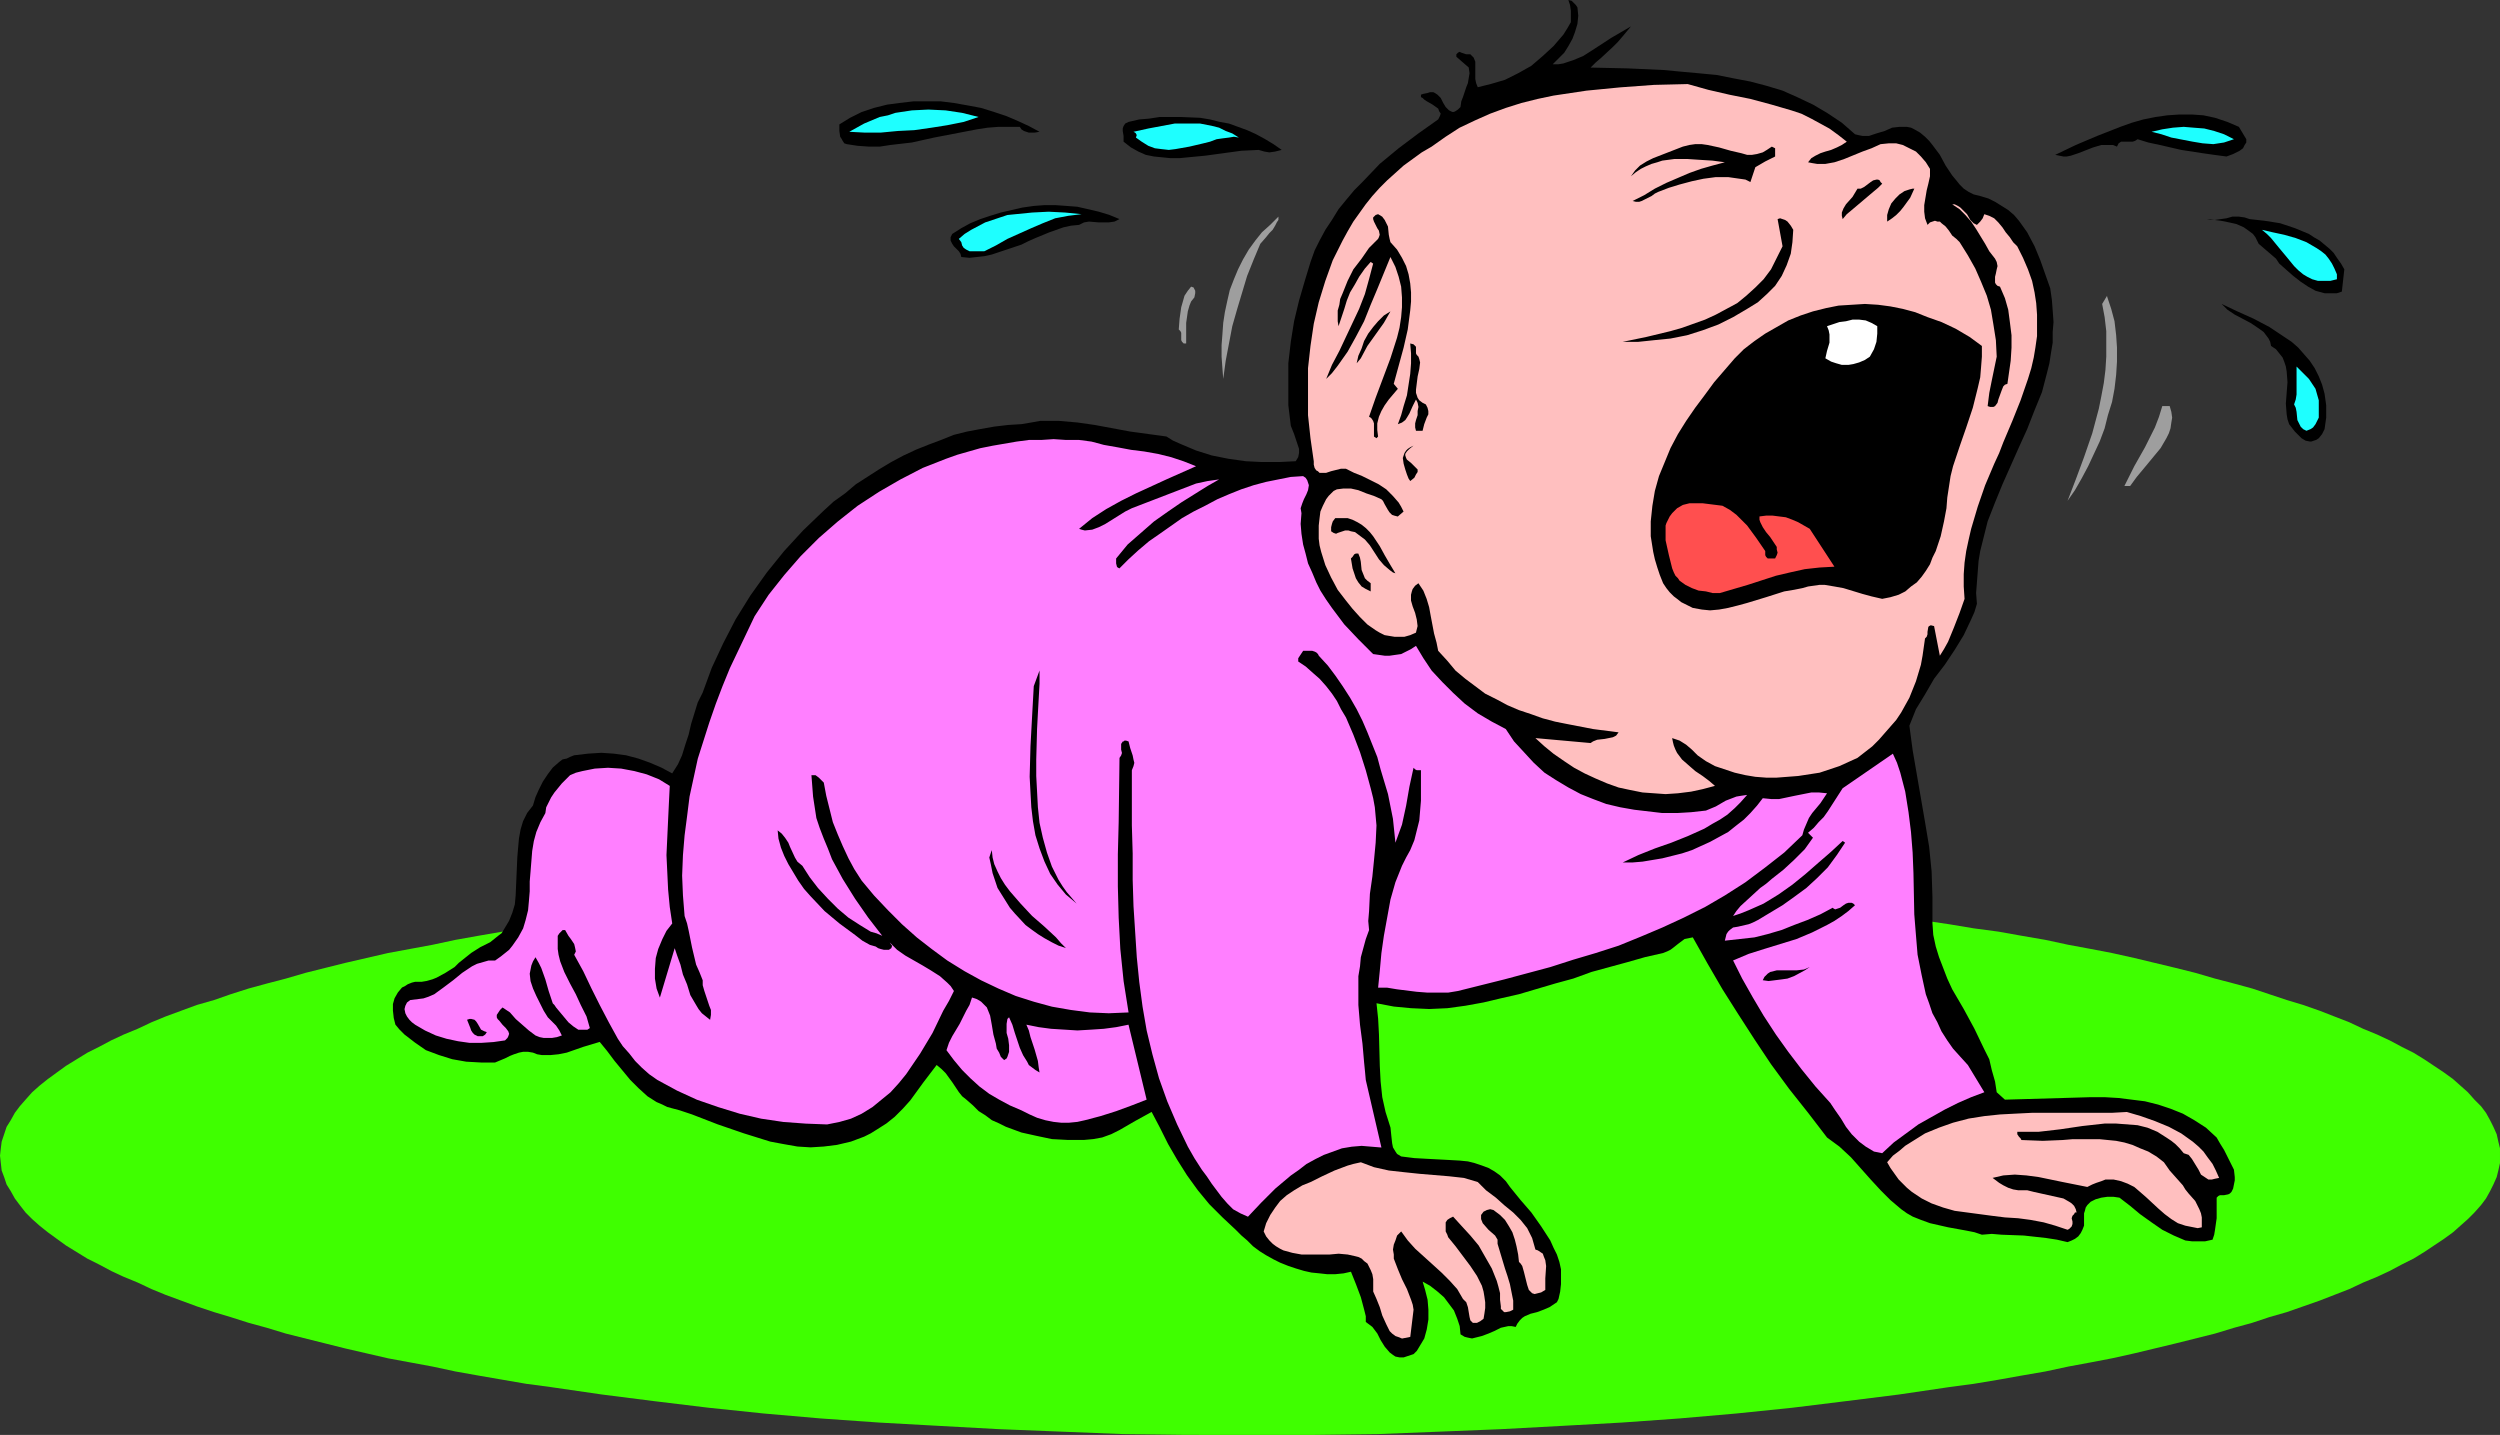 <?xml version="1.0" encoding="UTF-8" standalone="no"?>
<svg
   version="1.0"
   width="129.766mm"
   height="74.481mm"
   id="svg41"
   sodipodi:docname="Baby Crying 07.wmf"
   xmlns:inkscape="http://www.inkscape.org/namespaces/inkscape"
   xmlns:sodipodi="http://sodipodi.sourceforge.net/DTD/sodipodi-0.dtd"
   xmlns="http://www.w3.org/2000/svg"
   xmlns:svg="http://www.w3.org/2000/svg">
  <rect width="100%" height="100%" fill="#333333" stroke="none"/>
  <sodipodi:namedview
     id="namedview41"
     pagecolor="#ffffff"
     bordercolor="#000000"
     borderopacity="0.25"
     inkscape:showpageshadow="2"
     inkscape:pageopacity="0.0"
     inkscape:pagecheckerboard="0"
     inkscape:deskcolor="#d1d1d1"
     inkscape:document-units="mm" />
  <defs
     id="defs1">
    <pattern
       id="WMFhbasepattern"
       patternUnits="userSpaceOnUse"
       width="6"
       height="6"
       x="0"
       y="0" />
  </defs>
  <path
     style="fill:#3fff00;fill-opacity:1;fill-rule:evenodd;stroke:none"
     d="m 245.309,281.502 h 12.605 l 12.443,-0.162 12.282,-0.485 11.958,-0.485 11.958,-0.646 11.635,-0.646 11.312,-0.808 11.15,-0.97 10.989,-1.131 10.504,-1.293 10.342,-1.293 9.858,-1.454 4.848,-0.646 4.848,-0.808 4.525,-0.808 4.686,-0.808 4.525,-0.97 4.363,-0.808 4.202,-0.808 4.363,-0.97 4.04,-0.97 4.04,-0.97 3.878,-0.97 3.878,-0.97 3.717,-1.131 3.555,-0.97 3.394,-1.131 3.394,-0.97 3.232,-1.131 3.232,-1.131 2.909,-1.131 2.909,-1.131 2.747,-1.293 2.747,-1.131 2.424,-1.131 2.424,-1.293 2.262,-1.131 2.101,-1.293 1.939,-1.293 1.939,-1.293 1.778,-1.293 1.454,-1.293 1.454,-1.293 1.293,-1.293 1.293,-1.454 0.97,-1.293 0.808,-1.454 0.646,-1.293 0.646,-1.454 0.323,-1.293 0.323,-1.454 v -1.454 -1.454 l -0.323,-1.293 -0.323,-1.454 -0.646,-1.454 -0.646,-1.293 -0.808,-1.454 -0.97,-1.293 -1.293,-1.293 -1.293,-1.454 -1.454,-1.293 -1.454,-1.293 -1.778,-1.293 -1.939,-1.293 -1.939,-1.293 -2.101,-1.293 -2.262,-1.131 -2.424,-1.293 -2.424,-1.131 -2.747,-1.131 -2.747,-1.293 -2.909,-1.131 -2.909,-1.131 -3.232,-1.131 -3.232,-0.97 -3.394,-1.131 -3.394,-1.131 -3.555,-0.97 -3.717,-0.97 -3.878,-1.131 -3.878,-0.97 -4.04,-0.97 -4.04,-0.97 -4.363,-0.97 -4.202,-0.808 -4.363,-0.808 -4.525,-0.97 -4.686,-0.808 -4.525,-0.808 -4.848,-0.646 -4.848,-0.808 -9.858,-1.454 -10.342,-1.293 -10.504,-1.293 -10.989,-0.97 -11.15,-0.97 -11.312,-0.97 -11.635,-0.646 -11.958,-0.646 -11.958,-0.485 -12.282,-0.323 -12.443,-0.323 h -12.605 -12.605 l -12.443,0.323 -12.282,0.323 -12.12,0.485 -11.797,0.646 -11.635,0.646 -11.474,0.97 -11.15,0.97 -10.827,0.97 -10.666,1.293 -10.181,1.293 -10.019,1.454 -4.848,0.808 -4.686,0.646 -4.686,0.808 -4.525,0.808 -4.525,0.97 -4.363,0.808 -4.363,0.808 -4.202,0.97 -4.202,0.97 -3.878,0.97 -3.878,0.97 -3.878,1.131 -3.717,0.97 -3.555,0.97 -3.555,1.131 -3.232,1.131 -3.394,0.97 -3.07,1.131 -3.07,1.131 -2.747,1.131 -2.747,1.293 -2.747,1.131 -2.424,1.131 -2.424,1.293 -2.262,1.131 -2.101,1.293 -2.101,1.293 -1.778,1.293 -1.778,1.293 -1.616,1.293 -1.454,1.293 -1.293,1.454 -1.131,1.293 -0.97,1.293 -0.808,1.454 -0.808,1.293 -0.485,1.454 -0.485,1.454 -0.162,1.293 L 0,226.72 l 0.162,1.454 0.162,1.454 0.485,1.293 0.485,1.454 0.808,1.293 0.808,1.454 0.97,1.293 1.131,1.454 1.293,1.293 1.454,1.293 1.616,1.293 1.778,1.293 1.778,1.293 2.101,1.293 2.101,1.293 2.262,1.131 2.424,1.293 2.424,1.131 2.747,1.131 2.747,1.293 2.747,1.131 3.07,1.131 3.07,1.131 3.394,1.131 3.232,0.97 3.555,1.131 3.555,0.97 3.717,1.131 3.878,0.97 3.878,0.97 3.878,0.97 4.202,0.97 4.202,0.97 4.363,0.808 4.363,0.808 4.525,0.97 4.525,0.808 4.686,0.808 4.686,0.808 4.848,0.646 10.019,1.454 10.181,1.293 10.666,1.293 10.827,1.131 11.15,0.97 11.474,0.808 11.635,0.646 11.797,0.646 12.12,0.485 12.282,0.485 12.443,0.162 z"
     id="path1" />
  <path
     style="fill:#000000;fill-opacity:1;fill-rule:evenodd;stroke:none"
     d="m 309.464,1.454 0.162,1.616 -0.162,1.616 -0.485,1.616 -0.485,1.293 -0.808,1.454 -0.808,1.293 -1.131,1.131 -1.131,1.131 h 1.131 l 0.97,-0.162 1.939,-0.646 1.939,-0.808 1.778,-1.131 3.717,-2.424 1.939,-1.131 1.939,-1.131 -0.808,0.97 -0.808,0.97 -0.97,1.131 -0.97,0.97 -2.262,2.101 -1.131,0.97 -0.97,0.97 7.272,0.162 7.11,0.323 3.394,0.323 3.555,0.323 3.394,0.323 3.232,0.646 3.394,0.646 3.07,0.808 3.232,0.97 2.909,1.293 3.07,1.454 2.747,1.616 2.909,1.939 2.586,2.262 0.646,0.162 0.808,0.162 h 0.646 0.646 l 1.454,-0.485 1.616,-0.485 1.454,-0.646 1.454,-0.162 h 0.808 0.646 l 0.808,0.162 0.646,0.323 1.131,0.646 0.97,0.808 0.808,0.808 0.646,0.808 1.454,1.939 1.131,2.101 1.293,1.939 0.808,0.97 0.646,0.808 0.808,0.808 0.97,0.646 0.97,0.485 1.293,0.323 1.616,0.485 1.293,0.646 1.293,0.808 1.293,0.808 1.131,0.97 0.97,1.131 0.808,1.131 0.808,1.131 1.454,2.747 1.131,2.747 0.97,2.747 0.97,2.747 0.323,2.262 0.162,2.101 0.162,2.262 -0.162,1.939 v 2.101 l -0.323,1.939 -0.323,2.101 -0.485,1.939 -0.97,3.717 -1.454,3.555 -1.454,3.717 -1.616,3.555 -3.232,7.272 -1.454,3.555 -1.454,3.717 -0.97,3.878 -0.485,1.939 -0.323,1.939 -0.162,2.101 -0.162,2.101 -0.162,2.101 0.162,2.101 -0.485,1.616 -0.646,1.454 -1.454,3.07 -1.778,2.909 -1.939,2.909 -2.101,2.747 -1.778,3.07 -1.778,2.909 -0.646,1.616 -0.646,1.616 0.646,4.848 0.808,4.686 1.616,9.373 0.808,4.848 0.485,4.848 0.162,5.01 v 2.424 2.747 l 0.162,2.262 0.485,2.262 0.646,2.101 0.808,2.101 0.808,2.101 0.97,2.101 2.262,3.878 2.101,3.878 1.939,4.04 0.97,1.939 0.485,2.101 0.646,2.262 0.323,2.101 1.616,1.454 5.656,-0.162 5.656,-0.162 5.494,-0.162 h 2.747 l 2.747,0.162 2.586,0.323 2.586,0.323 2.586,0.646 2.424,0.808 2.424,0.97 2.262,1.293 2.262,1.454 2.101,1.939 0.646,1.131 0.808,1.293 1.293,2.586 0.646,1.293 0.162,1.454 v 0.646 l -0.162,0.808 -0.162,0.808 -0.323,0.646 -0.323,0.323 -0.323,0.162 -0.808,0.162 h -0.808 l -0.323,0.162 -0.323,0.323 v 1.939 2.101 l -0.323,2.262 -0.162,0.97 -0.323,0.97 -1.454,0.323 h -1.293 -1.293 l -1.293,-0.162 -1.131,-0.485 -1.131,-0.485 -2.262,-1.131 -2.101,-1.454 -2.262,-1.616 -1.939,-1.616 -2.101,-1.616 -1.131,-0.162 h -1.293 l -1.131,0.162 -1.131,0.323 -0.97,0.485 -0.646,0.646 -0.323,0.485 -0.162,0.646 -0.162,0.485 v 0.646 0.97 0.808 l -0.323,0.808 -0.323,0.646 -0.485,0.646 -0.646,0.485 -0.646,0.323 -0.808,0.323 -2.101,-0.485 -2.101,-0.323 -4.363,-0.485 -4.363,-0.162 -1.939,-0.162 -1.939,0.162 -1.454,-0.485 -1.616,-0.323 -1.778,-0.323 -1.778,-0.323 -3.555,-0.808 -1.778,-0.646 -1.616,-0.646 -1.131,-0.646 -1.131,-0.808 -2.101,-1.778 -1.939,-1.939 -1.939,-2.101 -3.878,-4.363 -2.262,-2.101 -2.424,-1.778 -3.717,-4.848 -3.717,-4.686 -3.555,-4.848 -3.232,-4.848 -3.232,-5.01 -3.07,-4.848 -2.909,-5.01 -2.909,-5.171 -0.808,0.162 -0.808,0.162 -1.293,0.97 -0.808,0.646 -0.646,0.485 -0.646,0.323 -0.808,0.323 -3.555,0.808 -3.394,0.97 -7.11,1.939 -3.555,1.293 -3.555,0.97 -7.11,2.101 -3.555,0.808 -3.394,0.808 -3.555,0.646 -3.555,0.485 -3.555,0.162 -3.555,-0.162 -3.394,-0.323 -3.394,-0.646 0.323,3.07 0.162,3.07 0.162,6.141 0.162,3.07 0.323,3.07 0.646,2.909 0.97,3.07 0.162,1.616 0.162,1.454 0.162,0.808 0.485,0.808 0.323,0.485 0.808,0.485 1.293,0.162 1.293,0.162 2.909,0.162 3.07,0.162 2.909,0.162 1.616,0.162 1.293,0.323 1.454,0.485 1.293,0.485 1.131,0.646 1.131,0.808 1.131,1.131 0.808,1.131 2.101,2.586 2.101,2.424 1.939,2.747 1.778,2.747 0.646,1.454 0.646,1.293 0.485,1.454 0.323,1.454 v 1.454 1.454 l -0.162,1.454 -0.323,1.454 -0.323,0.646 -0.485,0.323 -0.97,0.646 -1.131,0.485 -1.293,0.485 -1.293,0.323 -1.131,0.485 -0.485,0.323 -0.485,0.485 -0.485,0.646 -0.323,0.646 -0.808,-0.162 h -0.646 l -1.454,0.323 -1.293,0.646 -1.131,0.485 -1.293,0.485 -1.293,0.323 -0.646,0.162 -0.808,-0.162 -0.646,-0.162 -0.808,-0.485 -0.162,-1.616 -0.485,-1.454 -0.646,-1.616 -0.97,-1.293 -0.97,-1.293 -1.293,-1.131 -1.454,-1.131 -1.454,-0.808 0.485,1.616 0.485,1.939 0.162,1.939 v 1.939 l -0.323,1.939 -0.485,1.778 -0.97,1.616 -0.485,0.808 -0.646,0.646 -0.97,0.323 -0.97,0.323 h -0.808 l -0.808,-0.162 -0.485,-0.323 -0.646,-0.485 -0.97,-1.131 -0.808,-1.293 -0.646,-1.293 -0.97,-1.293 -0.646,-0.485 -0.646,-0.485 v -1.131 l -0.323,-1.293 -0.646,-2.424 -0.97,-2.586 -0.97,-2.424 -1.454,0.323 -1.616,0.162 h -1.616 l -1.454,-0.162 -1.616,-0.162 -1.454,-0.323 -1.616,-0.485 -1.454,-0.485 -1.616,-0.646 -1.293,-0.646 -1.454,-0.808 -1.293,-0.808 -1.293,-0.97 -1.131,-1.131 -1.131,-0.97 -1.131,-1.131 -2.586,-2.424 -2.586,-2.586 -2.262,-2.747 -2.101,-2.909 -1.939,-3.07 -1.778,-3.07 -1.616,-3.232 -1.616,-3.07 -3.232,1.778 -3.07,1.778 -1.616,0.808 -1.778,0.646 -1.778,0.323 -1.778,0.162 h -3.232 l -3.07,-0.162 -3.07,-0.646 -2.909,-0.646 -3.07,-1.131 -1.293,-0.646 -1.454,-0.646 -1.293,-0.97 -1.293,-0.808 -1.131,-1.131 -1.293,-1.131 -0.808,-0.646 -0.646,-0.808 -1.293,-1.939 -1.293,-1.778 -0.808,-0.808 -0.97,-0.808 -2.586,3.394 -2.586,3.555 -1.454,1.616 -1.616,1.616 -1.616,1.293 -1.778,1.131 -1.293,0.808 -1.293,0.646 -2.586,0.97 -2.747,0.646 -2.586,0.323 -2.586,0.162 -2.586,-0.162 -2.747,-0.485 -2.586,-0.485 -2.586,-0.808 -2.586,-0.808 -5.171,-1.778 -5.01,-1.939 -2.424,-0.808 -2.424,-0.646 -0.97,-0.485 -1.131,-0.485 -1.778,-1.131 -1.778,-1.616 -1.616,-1.616 -3.07,-3.717 -1.454,-1.939 -1.454,-1.778 -1.616,0.485 -1.616,0.485 -3.232,1.131 -1.616,0.323 -1.616,0.162 h -1.616 l -0.97,-0.162 -0.808,-0.323 -0.97,-0.162 h -0.97 l -0.808,0.162 -0.97,0.323 -0.808,0.323 -0.97,0.485 -1.939,0.808 h -2.747 l -2.909,-0.162 -2.747,-0.485 -2.586,-0.808 -2.586,-0.97 -2.101,-1.454 -2.101,-1.616 -0.97,-0.97 -0.808,-0.97 -0.323,-1.293 -0.162,-1.454 v -1.293 l 0.323,-1.131 0.646,-1.131 0.808,-0.97 0.646,-0.323 0.485,-0.323 0.808,-0.323 0.646,-0.162 h 1.293 l 0.97,-0.162 1.131,-0.323 0.808,-0.323 1.778,-0.97 1.778,-1.131 0.808,-0.808 0.808,-0.646 1.616,-1.293 1.778,-1.131 0.97,-0.485 0.97,-0.485 0.808,-0.646 0.808,-0.646 0.646,-0.485 0.485,-0.808 0.97,-1.616 0.646,-1.616 0.485,-1.616 0.162,-1.778 0.162,-3.717 0.162,-3.717 0.162,-1.939 0.162,-1.778 0.323,-1.778 0.485,-1.616 0.808,-1.616 1.131,-1.454 0.485,-1.616 0.646,-1.454 0.808,-1.616 0.97,-1.454 0.97,-1.293 1.293,-1.131 0.646,-0.485 0.808,-0.162 0.646,-0.323 0.808,-0.323 2.747,-0.323 2.586,-0.162 2.424,0.162 2.424,0.323 2.424,0.646 2.262,0.808 2.262,0.97 2.101,1.131 1.131,-1.778 0.808,-1.778 0.646,-2.101 0.646,-1.939 0.485,-2.101 1.293,-4.202 0.97,-1.939 1.778,-4.848 2.262,-4.848 2.424,-4.686 2.909,-4.686 3.232,-4.525 3.394,-4.202 3.717,-4.04 4.04,-3.878 1.939,-1.778 2.262,-1.616 2.101,-1.778 2.262,-1.454 2.262,-1.454 2.424,-1.454 2.424,-1.293 2.424,-1.131 2.424,-0.97 2.586,-0.97 2.424,-0.97 2.586,-0.646 2.586,-0.485 2.747,-0.485 2.747,-0.323 2.586,-0.162 1.939,-0.323 1.778,-0.323 h 1.778 1.778 l 3.717,0.323 3.394,0.485 6.949,1.293 3.555,0.485 3.555,0.485 1.293,0.808 1.454,0.646 3.07,1.293 3.07,0.97 3.232,0.646 3.394,0.485 3.232,0.162 h 3.394 l 3.232,-0.162 0.485,-0.808 0.162,-0.808 v -0.808 l -0.323,-0.97 -0.646,-1.939 -0.646,-1.616 -0.485,-4.04 v -4.202 -4.04 l 0.485,-4.202 0.646,-4.04 0.97,-4.04 1.131,-3.878 1.131,-3.717 0.808,-2.262 0.97,-1.939 1.131,-2.101 1.293,-1.939 1.293,-2.101 1.454,-1.778 1.616,-1.939 1.616,-1.616 3.394,-3.555 3.717,-3.07 3.878,-2.909 3.878,-2.747 0.323,-0.646 0.162,-0.485 -0.323,-0.485 -0.162,-0.485 -1.131,-0.808 -1.131,-0.646 -0.485,-0.323 -0.323,-0.323 -0.323,-0.162 v -0.323 -0.162 l 0.485,-0.162 0.808,-0.162 0.485,-0.162 h 0.646 l 0.323,0.162 0.485,0.323 0.646,0.646 0.485,0.97 0.485,0.808 0.646,0.646 0.323,0.162 0.323,0.162 h 0.323 l 0.323,-0.162 0.485,-0.323 0.485,-0.485 0.162,-1.131 0.323,-0.808 0.646,-1.939 0.323,-0.808 0.162,-0.97 0.162,-0.97 -0.162,-1.131 -2.424,-2.101 v -0.323 -0.162 l 0.323,-0.323 0.323,-0.162 0.323,0.162 0.97,0.323 h 0.485 0.323 l 0.646,0.646 0.323,0.808 v 0.808 2.586 l 0.162,0.808 0.323,0.808 1.293,-0.323 1.293,-0.323 2.747,-0.808 2.586,-1.293 2.586,-1.454 2.262,-1.939 2.101,-1.939 0.97,-1.131 0.97,-1.131 0.808,-1.293 0.646,-1.131 V 3.07 2.101 L 308.009,0.97 307.686,0 l 0.646,0.162 0.323,0.323 0.323,0.323 0.162,0.162 z"
     id="path2" />
  <path
     style="fill:#ffbfbf;fill-opacity:1;fill-rule:evenodd;stroke:none"
     d="m 362.307,27.795 -0.97,0.646 -0.97,0.485 -1.131,0.485 -1.131,0.323 -0.97,0.323 -0.97,0.485 -0.808,0.485 -0.646,0.808 0.808,0.162 0.97,0.162 h 1.616 l 1.778,-0.323 1.939,-0.646 3.555,-1.454 1.778,-0.646 1.778,-0.808 1.616,-0.162 h 1.454 l 1.293,0.323 1.293,0.646 1.293,0.646 0.97,0.97 0.97,1.131 0.808,1.293 v 1.454 l -0.323,1.454 -0.323,1.293 -0.485,2.909 v 1.293 l 0.162,1.293 0.485,1.293 0.485,-0.485 0.485,-0.162 0.485,-0.162 0.485,0.162 h 0.485 l 0.323,0.323 0.808,0.646 0.646,0.808 0.323,0.485 0.323,0.485 0.808,0.646 0.646,0.646 1.616,2.586 1.454,2.586 1.131,2.586 1.131,2.747 0.808,2.747 0.485,2.909 0.485,3.07 0.162,3.232 -0.97,4.686 -0.485,2.424 -0.323,2.586 0.485,0.162 h 0.323 0.323 l 0.323,-0.162 0.485,-0.646 0.162,-0.646 0.646,-1.778 0.323,-0.808 0.323,-0.323 0.485,-0.162 0.323,-2.262 0.323,-2.262 0.162,-2.586 v -2.424 l -0.323,-2.586 -0.323,-2.424 -0.646,-2.262 -0.97,-2.262 -0.485,-0.162 -0.323,-0.323 -0.162,-0.323 v -0.323 -0.808 l 0.162,-0.646 0.162,-0.808 0.162,-0.646 -0.162,-0.808 -0.162,-0.323 -0.162,-0.323 -1.131,-1.454 -0.808,-1.454 -1.778,-2.909 -0.97,-1.454 -1.131,-1.293 -1.131,-1.131 -1.454,-0.97 h 0.485 l 0.646,0.323 0.485,0.323 0.323,0.323 0.97,0.97 0.646,1.131 0.323,0.323 0.323,0.323 0.323,0.162 0.323,0.162 0.323,-0.323 0.323,-0.323 0.485,-0.646 0.323,-0.808 0.97,0.323 0.97,0.485 0.808,0.808 0.808,0.97 0.646,0.97 0.808,0.97 0.646,0.97 0.808,0.808 1.131,2.262 0.97,2.262 0.808,2.262 0.485,2.262 0.323,2.101 0.162,2.262 v 2.101 2.101 l -0.323,2.262 -0.323,1.939 -0.485,2.101 -0.646,2.101 -1.454,4.202 -1.616,4.04 -1.778,4.202 -0.808,2.101 -0.97,2.101 -1.778,4.202 -1.454,4.202 -1.293,4.363 -0.485,2.101 -0.485,2.262 -0.323,2.262 -0.162,2.262 v 2.424 l 0.162,2.424 -0.97,2.747 -1.131,2.909 -1.131,2.747 -0.808,1.454 -0.808,1.293 -1.131,-5.817 -0.646,-0.162 -0.323,0.162 -0.162,0.162 -0.162,0.97 v 0.485 l -0.162,0.485 -0.323,0.323 -0.485,3.394 -0.323,1.778 -0.485,1.616 -0.485,1.616 -0.646,1.616 -0.646,1.616 -0.808,1.454 -0.808,1.454 -0.97,1.454 -1.131,1.293 -1.131,1.293 -1.131,1.293 -1.293,1.293 -1.454,1.131 -1.454,1.131 -1.778,0.808 -1.778,0.808 -1.939,0.646 -1.939,0.646 -2.101,0.323 -2.101,0.323 -2.101,0.162 -2.101,0.162 h -2.101 l -2.101,-0.162 -1.939,-0.323 -2.101,-0.485 -1.939,-0.646 -1.939,-0.646 -1.778,-0.97 -1.616,-1.131 -1.131,-1.131 -1.131,-0.97 -1.293,-0.808 -1.454,-0.485 0.162,0.808 0.162,0.646 0.323,0.808 0.323,0.646 0.97,1.293 1.293,1.131 1.293,1.131 1.454,0.97 1.293,0.97 1.131,0.97 -2.424,0.646 -2.262,0.485 -2.586,0.323 -2.424,0.162 -2.262,-0.162 -2.262,-0.162 -2.424,-0.485 -2.262,-0.485 -2.262,-0.808 -2.262,-0.97 -2.101,-0.97 -2.101,-1.131 -1.939,-1.293 -2.101,-1.454 -1.778,-1.454 -1.778,-1.616 10.827,0.97 0.485,-0.323 0.808,-0.323 1.454,-0.162 0.808,-0.162 0.808,-0.162 0.646,-0.323 0.485,-0.646 -5.01,-0.646 -5.01,-0.97 -2.424,-0.485 -2.424,-0.646 -2.262,-0.808 -2.424,-0.808 -2.262,-0.97 -2.101,-1.131 -2.262,-1.131 -1.939,-1.454 -1.939,-1.454 -1.939,-1.616 -1.616,-1.939 -1.778,-1.939 -0.323,-1.616 -0.485,-1.778 -0.646,-3.394 -0.323,-1.778 -0.485,-1.616 -0.646,-1.616 -0.97,-1.454 -0.646,0.485 -0.485,0.646 -0.162,0.485 -0.162,0.646 v 1.131 l 0.323,1.131 0.485,1.293 0.323,1.293 0.162,1.293 -0.162,0.646 -0.162,0.646 -1.131,0.485 -1.131,0.323 h -0.97 -0.97 l -0.97,-0.162 -0.97,-0.162 -0.97,-0.485 -0.808,-0.485 -1.616,-1.131 -1.454,-1.454 -1.454,-1.616 -1.293,-1.616 -1.616,-2.101 -1.293,-2.424 -1.131,-2.424 -0.808,-2.586 -0.323,-1.293 -0.162,-1.293 v -1.293 -1.293 l 0.162,-1.454 0.162,-1.293 0.485,-1.131 0.646,-1.293 0.485,-0.646 0.485,-0.485 0.485,-0.485 0.646,-0.323 1.293,-0.162 h 1.454 l 1.454,0.323 1.616,0.646 1.454,0.485 1.454,0.646 0.323,0.323 0.323,0.646 0.646,1.131 0.323,0.485 0.485,0.485 0.485,0.162 0.646,0.162 1.131,-0.97 -0.485,-0.97 -0.485,-0.808 -1.131,-1.293 -1.293,-1.293 -1.454,-0.97 -1.616,-0.808 -1.616,-0.808 -1.616,-0.646 -1.616,-0.808 h -0.97 l -1.939,0.485 -0.97,0.323 h -0.97 -0.323 l -0.323,-0.323 -0.323,-0.162 -0.323,-0.485 -0.162,-0.646 v -0.646 l -0.646,-4.525 -0.485,-4.525 v -4.686 -4.525 l 0.485,-4.363 0.646,-4.363 0.97,-4.202 1.293,-4.202 1.454,-4.04 1.939,-3.878 0.97,-1.778 1.131,-1.939 2.424,-3.394 1.293,-1.616 1.454,-1.616 1.454,-1.454 1.616,-1.454 1.616,-1.454 1.778,-1.293 1.778,-1.293 1.939,-1.131 2.747,-1.939 2.747,-1.778 3.07,-1.454 2.909,-1.293 3.07,-1.131 3.07,-0.97 3.232,-0.808 3.07,-0.646 3.232,-0.485 3.232,-0.485 6.626,-0.646 6.626,-0.485 6.626,-0.162 4.04,1.131 4.202,0.97 4.04,0.808 4.202,1.131 3.878,1.131 1.939,0.646 1.939,0.97 1.778,0.97 1.778,0.97 1.778,1.293 z"
     id="path3" />
  <path
     style="fill:#000000;fill-opacity:1;fill-rule:evenodd;stroke:none"
     d="m 203.939,25.856 -0.97,0.162 h -1.131 l -0.97,-0.323 -0.485,-0.323 -0.323,-0.485 h -2.101 -2.101 l -2.101,0.162 -2.101,0.323 -4.202,0.808 -4.202,0.808 -4.363,0.97 -4.202,0.485 -2.101,0.323 h -2.101 l -2.262,-0.162 -2.101,-0.323 -0.485,-0.162 -0.323,-0.485 -0.162,-0.323 -0.323,-0.485 -0.162,-1.131 v -1.293 l 2.101,-1.293 2.262,-1.131 2.424,-0.808 2.586,-0.646 2.424,-0.323 2.747,-0.323 h 2.586 2.747 l 2.586,0.323 2.747,0.485 2.586,0.485 2.586,0.808 2.424,0.808 2.262,0.97 2.101,0.97 z"
     id="path4" />
  <path
     style="fill:#1effff;fill-opacity:1;fill-rule:evenodd;stroke:none"
     d="m 191.981,22.947 -2.909,0.97 -3.232,0.646 -3.07,0.485 -3.394,0.485 -3.232,0.162 -3.394,0.323 h -3.07 l -3.07,-0.162 1.454,-0.808 1.454,-0.808 3.07,-1.293 1.616,-0.323 1.454,-0.485 3.232,-0.485 3.232,-0.162 3.394,0.162 3.232,0.485 z"
     id="path5" />
  <path
     style="fill:#000000;fill-opacity:1;fill-rule:evenodd;stroke:none"
     d="m 251.449,29.411 -0.646,0.162 -0.646,0.162 -1.131,0.162 -0.97,-0.162 -1.131,-0.323 -3.394,0.162 -3.555,0.485 -3.555,0.485 -3.394,0.323 -1.616,0.162 h -1.778 l -1.616,-0.162 -1.616,-0.162 -1.616,-0.323 -1.454,-0.646 -1.454,-0.808 -1.454,-1.131 v -0.485 -0.646 l -0.162,-0.97 v -0.485 l 0.162,-0.485 0.323,-0.485 0.646,-0.323 2.101,-0.485 1.939,-0.162 2.101,-0.323 h 2.101 1.939 l 3.878,0.162 1.939,0.323 1.939,0.485 1.778,0.323 1.778,0.646 1.778,0.646 1.778,0.808 1.778,0.97 1.616,0.97 z"
     id="path6" />
  <path
     style="fill:#000000;fill-opacity:1;fill-rule:evenodd;stroke:none"
     d="m 440.683,27.31 v 0.646 l -0.323,0.485 -0.323,0.646 -0.646,0.485 -1.293,0.646 -1.293,0.485 -2.424,-0.323 -2.262,-0.323 -4.202,-0.646 -4.202,-0.97 -2.262,-0.485 -2.101,-0.646 -0.485,0.323 -0.485,0.162 h -1.778 -0.485 l -0.485,0.323 -0.323,0.646 -0.808,-0.323 h -0.808 -0.808 -0.646 l -1.616,0.485 -2.909,1.131 -1.454,0.485 -0.808,0.162 h -0.646 l -0.808,-0.162 -0.808,-0.162 4.04,-1.939 4.202,-1.778 4.525,-1.778 2.262,-0.808 2.262,-0.646 2.424,-0.485 2.262,-0.323 2.424,-0.162 h 2.424 l 2.262,0.162 2.262,0.485 2.424,0.808 2.262,0.97 z"
     id="path7" />
  <path
     style="fill:#1effff;fill-opacity:1;fill-rule:evenodd;stroke:none"
     d="m 243.046,26.987 -0.97,-0.162 -0.97,0.162 -1.293,0.162 -1.131,0.162 -1.293,0.485 -1.293,0.323 -2.747,0.646 -2.747,0.485 -1.293,0.162 -1.454,-0.162 -1.293,-0.162 -1.293,-0.485 -1.293,-0.808 -1.131,-0.808 0.162,-0.485 -0.162,-0.323 -0.162,-0.162 -0.323,-0.162 2.909,-0.646 2.586,-0.485 2.586,-0.485 h 2.586 2.424 l 2.424,0.485 1.293,0.323 1.293,0.646 1.293,0.485 z"
     id="path8" />
  <path
     style="fill:#1effff;fill-opacity:1;fill-rule:evenodd;stroke:none"
     d="m 438.259,27.31 -0.97,0.323 -0.97,0.323 -2.101,0.323 -2.101,-0.162 -1.939,-0.323 -4.202,-0.808 -1.939,-0.646 -1.939,-0.485 2.101,-0.485 2.101,-0.323 2.101,-0.162 1.939,0.162 2.101,0.162 1.939,0.485 1.939,0.646 z"
     id="path9" />
  <path
     style="fill:#000000;fill-opacity:1;fill-rule:evenodd;stroke:none"
     d="m 347.601,28.764 0.323,0.162 0.323,0.162 v 0.646 0.485 0.485 l -0.97,0.485 -0.97,0.485 -1.939,1.131 -0.97,2.909 -0.97,-0.485 -1.131,-0.162 -2.262,-0.323 h -2.424 l -2.424,0.323 -2.262,0.485 -2.424,0.646 -2.101,0.646 -2.101,0.808 -0.646,0.323 -0.646,0.485 -1.293,0.646 -0.646,0.323 -0.485,0.162 h -0.646 l -0.646,-0.162 2.262,-1.131 2.101,-1.293 2.262,-1.131 2.262,-0.97 2.262,-0.97 2.262,-0.808 2.262,-0.646 2.424,-0.646 -2.424,-0.323 -2.586,-0.162 -2.424,-0.162 h -2.424 l -2.424,0.323 -0.97,0.323 -1.131,0.323 -1.131,0.485 -0.97,0.485 -0.97,0.646 -0.97,0.808 0.808,-1.131 0.97,-0.97 1.293,-0.808 1.293,-0.646 2.909,-1.131 2.909,-1.131 1.293,-0.323 1.131,-0.162 h 1.293 l 1.131,0.162 2.262,0.485 2.262,0.646 2.101,0.485 1.131,0.323 h 0.97 l 0.97,-0.162 1.131,-0.323 0.808,-0.485 z"
     id="path10" />
  <path
     style="fill:#000000;fill-opacity:1;fill-rule:evenodd;stroke:none"
     d="m 369.256,36.036 -0.808,0.808 -0.97,0.808 -2.101,1.778 -2.101,1.778 -0.97,0.808 -0.808,0.97 -0.162,-0.646 v -0.646 l 0.323,-0.808 0.485,-0.808 1.293,-1.454 0.485,-0.808 0.485,-0.808 h 0.646 l 0.646,-0.323 0.646,-0.485 0.646,-0.485 0.485,-0.323 0.646,-0.162 h 0.323 l 0.323,0.162 0.162,0.323 z"
     id="path11" />
  <path
     style="fill:#000000;fill-opacity:1;fill-rule:evenodd;stroke:none"
     d="m 375.558,37.006 -0.808,1.778 -1.293,1.778 -0.646,0.808 -0.808,0.808 -0.808,0.646 -0.97,0.646 v -0.646 -0.646 l 0.323,-1.131 0.485,-1.131 0.808,-0.97 0.808,-0.808 0.97,-0.646 0.97,-0.323 0.646,-0.162 z"
     id="path12" />
  <path
     style="fill:#000000;fill-opacity:1;fill-rule:evenodd;stroke:none"
     d="m 219.614,42.985 -0.97,0.485 -1.131,0.162 h -0.97 -0.97 l -1.939,-0.162 -0.97,0.162 -0.97,0.485 -1.616,0.162 -1.454,0.323 -2.747,0.97 -2.747,1.131 -1.454,0.646 -1.293,0.646 -2.909,0.97 -2.909,0.97 -1.454,0.323 -1.454,0.162 -1.454,0.162 -1.616,-0.162 -0.162,-0.646 -0.323,-0.485 -0.485,-0.485 -0.485,-0.485 -0.323,-0.485 -0.323,-0.646 v -0.646 l 0.323,-0.646 1.778,-1.131 1.778,-0.97 1.939,-0.808 1.939,-0.646 2.101,-0.646 2.101,-0.485 2.101,-0.485 2.262,-0.323 2.101,-0.162 h 2.101 l 2.262,0.162 2.101,0.162 2.101,0.485 2.101,0.485 2.101,0.646 z"
     id="path13" />
  <path
     style="fill:#1effff;fill-opacity:1;fill-rule:evenodd;stroke:none"
     d="m 212.181,42.015 -2.586,0.323 -2.586,0.485 -2.424,0.97 -2.262,0.97 -4.686,2.101 -2.262,1.293 -2.262,1.131 h -1.454 -1.454 l -0.646,-0.323 -0.485,-0.323 -0.323,-0.485 -0.162,-0.646 -0.485,-0.646 1.131,-0.97 1.293,-0.808 2.747,-1.454 2.909,-0.97 1.454,-0.485 1.616,-0.162 3.232,-0.323 3.232,-0.162 3.232,0.162 z"
     id="path14" />
  <path
     style="fill:#000000;fill-opacity:1;fill-rule:evenodd;stroke:none"
     d="m 272.78,47.509 1.293,1.454 0.97,1.616 0.808,1.616 0.485,1.616 0.323,1.778 0.162,1.778 v 1.778 l -0.162,1.778 -0.485,3.717 -0.808,3.555 -0.97,3.555 -0.97,3.555 0.808,0.97 -1.778,2.101 -0.808,1.131 -0.646,1.131 -0.485,1.131 -0.323,1.293 v 1.293 l 0.162,1.293 -0.323,0.323 -0.485,-0.323 v -0.485 -2.101 l -0.162,-0.485 -0.323,-0.485 -0.162,-0.162 -0.323,-0.162 1.293,-3.717 1.454,-3.878 1.454,-3.878 1.293,-4.04 0.485,-1.939 0.323,-2.101 0.162,-1.939 v -1.939 l -0.162,-2.101 -0.485,-1.939 -0.646,-1.939 -0.97,-1.939 -2.586,6.302 -1.293,3.07 -1.293,3.232 -1.616,3.07 -1.616,2.909 -1.939,2.747 -1.131,1.454 -1.131,1.131 1.131,-2.747 1.454,-2.747 2.586,-5.494 1.293,-2.747 1.131,-2.909 0.808,-2.909 0.808,-3.07 -0.485,-0.323 -1.131,1.293 -1.131,1.616 -0.808,1.454 -0.97,1.616 -0.646,1.616 -0.485,1.616 -1.131,3.394 -0.162,-0.97 v -1.131 -0.97 l 0.323,-1.131 0.162,-1.131 0.485,-1.131 0.97,-2.424 1.131,-2.262 1.616,-2.101 1.454,-2.101 1.778,-1.778 0.162,-0.323 0.162,-0.485 -0.162,-0.808 -0.323,-0.485 -0.323,-0.646 -0.323,-0.646 -0.162,-0.485 v -0.323 l 0.162,-0.162 0.323,-0.323 0.485,-0.162 0.808,0.485 0.485,0.646 0.323,0.646 0.323,0.646 0.162,1.616 0.162,0.808 z"
     id="path15" />
  <path
     style="fill:#000000;fill-opacity:1;fill-rule:evenodd;stroke:none"
     d="m 452.964,45.894 0.97,0.646 1.131,0.646 0.97,0.808 0.97,0.808 0.808,0.808 0.646,0.97 0.808,1.131 0.646,1.131 -0.485,4.363 -0.97,0.323 h -0.808 -0.808 -0.808 l -1.778,-0.485 -1.454,-0.808 -1.454,-0.97 -1.454,-1.131 -2.747,-2.424 -0.323,-0.485 -0.323,-0.485 -1.131,-0.97 -1.131,-0.97 -1.131,-0.97 -0.323,-0.646 -0.323,-0.646 -0.485,-0.646 -0.646,-0.485 -1.131,-0.808 -1.454,-0.646 -1.454,-0.323 -1.616,-0.323 -1.293,-0.162 -1.454,-0.162 0.646,0.162 h 0.97 l 1.131,-0.162 1.131,-0.162 1.131,-0.323 h 1.293 l 1.131,0.162 0.485,0.162 0.485,0.162 2.909,0.323 3.07,0.485 2.909,0.97 z"
     id="path16" />
  <path
     style="fill:#9e9e9e;fill-opacity:1;fill-rule:evenodd;stroke:none"
     d="m 247.248,47.833 -1.293,3.07 -1.293,3.232 -0.97,3.232 -0.97,3.232 -0.97,3.394 -0.646,3.394 -0.646,3.394 -0.485,3.555 -0.162,-2.101 -0.162,-2.262 v -2.262 l 0.162,-2.101 0.162,-2.262 0.323,-2.101 0.485,-2.262 0.485,-2.101 0.808,-2.101 0.808,-1.939 0.97,-1.939 1.131,-1.939 1.293,-1.778 1.293,-1.616 1.616,-1.454 1.616,-1.616 v 0.646 l -0.323,0.485 -0.323,0.646 -0.485,0.808 -0.646,0.646 -0.646,0.808 z"
     id="path17" />
  <path
     style="fill:#000000;fill-opacity:1;fill-rule:evenodd;stroke:none"
     d="m 351.803,45.086 -0.162,2.424 -0.323,2.262 -0.808,2.262 -0.97,2.101 -1.293,1.939 -1.616,1.616 -1.778,1.616 -2.101,1.293 -2.747,1.616 -2.909,1.454 -3.07,1.131 -3.07,0.97 -3.232,0.646 -3.232,0.323 -3.07,0.323 h -3.07 l 4.686,-0.97 4.686,-1.131 2.262,-0.646 2.262,-0.808 2.262,-0.808 2.101,-0.97 2.101,-1.131 2.101,-1.131 1.778,-1.454 1.778,-1.616 1.616,-1.616 1.454,-1.939 1.131,-2.262 1.131,-2.262 -0.97,-5.333 0.485,-0.162 0.485,0.162 0.485,0.162 0.485,0.323 0.646,0.808 z"
     id="path18" />
  <path
     style="fill:#1effff;fill-opacity:1;fill-rule:evenodd;stroke:none"
     d="m 458.459,53.812 v 0.97 l -1.293,0.323 h -1.293 -1.131 l -1.131,-0.323 -0.97,-0.485 -0.808,-0.485 -0.97,-0.808 -0.808,-0.808 -1.454,-1.778 -1.616,-1.939 -1.454,-1.778 -0.808,-0.808 -0.97,-0.808 2.101,0.485 2.262,0.485 2.262,0.646 2.101,0.808 1.939,1.131 0.97,0.646 0.808,0.646 0.646,0.808 0.646,0.97 0.485,0.97 z"
     id="path19" />
  <path
     style="fill:#9e9e9e;fill-opacity:1;fill-rule:evenodd;stroke:none"
     d="m 233.673,59.144 -0.323,0.808 -0.323,1.131 -0.323,2.262 v 2.101 1.939 h -0.485 l -0.323,-0.323 -0.162,-0.323 V 65.285 l -0.162,-0.323 -0.323,-0.323 0.162,-2.101 0.323,-2.262 0.323,-1.131 0.323,-1.131 0.646,-0.97 0.646,-0.808 0.485,0.162 0.162,0.323 0.162,0.323 v 0.485 l -0.162,0.808 z"
     id="path20" />
  <path
     style="fill:#9e9e9e;fill-opacity:1;fill-rule:evenodd;stroke:none"
     d="m 405.616,98.251 1.616,-4.202 1.616,-4.363 1.616,-4.686 1.293,-4.848 0.485,-2.424 0.485,-2.586 0.323,-2.586 0.162,-2.586 V 67.386 64.962 l -0.323,-2.747 -0.485,-2.586 0.97,-1.616 v 0.162 l 0.808,2.424 0.646,2.424 0.323,2.747 0.162,2.424 v 2.747 l -0.162,2.586 -0.323,2.747 -0.485,2.586 -0.808,2.586 -0.646,2.586 -0.97,2.586 -1.131,2.424 -1.131,2.424 -1.293,2.424 -1.293,2.262 z"
     id="path21" />
  <path
     style="fill:#000000;fill-opacity:1;fill-rule:evenodd;stroke:none"
     d="m 388.809,67.871 v 2.101 l -0.162,2.101 -0.162,1.939 -0.485,2.101 -0.97,3.878 -1.293,3.878 -1.293,3.717 -1.293,3.878 -0.485,1.939 -0.323,2.101 -0.323,2.101 -0.162,2.101 -0.485,2.586 -0.646,2.909 -0.97,2.909 -0.646,1.293 -0.485,1.293 -0.808,1.293 -0.808,1.131 -0.97,1.131 -1.131,0.808 -1.131,0.97 -1.293,0.646 -1.616,0.485 -1.616,0.323 -2.101,-0.485 -1.778,-0.485 -3.717,-1.131 -1.778,-0.323 -1.939,-0.323 h -0.97 l -2.262,0.323 -1.131,0.323 -1.616,0.323 -1.939,0.323 -3.555,1.131 -3.717,1.131 -1.778,0.485 -1.939,0.485 -1.778,0.323 -1.778,0.162 -1.616,-0.162 -1.778,-0.323 -1.616,-0.808 -0.646,-0.323 -0.808,-0.646 -0.646,-0.485 -0.808,-0.808 -0.646,-0.808 -0.646,-0.97 -0.646,-1.616 -0.485,-1.454 -0.485,-1.616 -0.323,-1.454 -0.485,-3.07 v -2.909 l 0.323,-3.07 0.485,-2.909 0.808,-2.909 1.131,-2.747 1.131,-2.747 1.454,-2.747 1.616,-2.586 1.778,-2.586 1.939,-2.586 1.778,-2.424 4.04,-4.686 1.778,-1.778 2.101,-1.616 2.101,-1.454 2.262,-1.293 2.262,-1.293 2.424,-0.97 2.424,-0.808 2.586,-0.646 2.424,-0.485 2.586,-0.162 2.586,-0.162 2.586,0.162 2.424,0.323 2.424,0.485 2.424,0.646 2.424,0.97 2.747,0.97 2.747,1.293 2.747,1.616 z"
     id="path22" />
  <path
     style="fill:#000000;fill-opacity:1;fill-rule:evenodd;stroke:none"
     d="m 456.035,77.243 0.323,2.262 v 2.424 l -0.162,1.131 -0.162,1.131 -0.485,0.97 -0.646,0.808 -0.485,0.323 -0.485,0.162 -0.485,0.162 h -0.323 l -0.808,-0.162 -0.808,-0.485 -0.646,-0.646 -0.646,-0.646 -1.131,-1.454 -0.323,-0.97 -0.162,-0.97 -0.162,-2.101 0.162,-2.101 0.162,-2.101 -0.162,-2.101 -0.162,-0.97 -0.323,-0.97 -0.323,-0.808 -0.646,-0.808 -0.646,-0.808 -0.97,-0.646 -0.162,-0.808 -0.323,-0.646 -0.485,-0.646 -0.485,-0.646 -1.131,-0.808 -1.454,-0.97 -3.07,-1.616 -1.454,-0.97 -1.131,-1.131 3.07,1.454 3.232,1.454 3.07,1.616 2.909,1.939 1.454,0.97 1.293,1.131 1.131,1.293 1.131,1.293 0.97,1.454 0.808,1.616 0.646,1.616 z"
     id="path23" />
  <path
     style="fill:#000000;fill-opacity:1;fill-rule:evenodd;stroke:none"
     d="m 272.78,61.084 -1.293,2.262 -3.232,4.525 -1.293,2.424 -0.808,0.97 0.323,-1.454 0.646,-1.454 0.485,-1.454 0.808,-1.454 0.97,-1.293 0.97,-1.131 1.131,-1.131 z"
     id="path24" />
  <path
     style="fill:#ffffff;fill-opacity:1;fill-rule:evenodd;stroke:none"
     d="m 368.286,63.992 v 1.454 l -0.162,1.616 -0.485,1.454 -0.808,1.454 -0.97,0.646 -1.131,0.485 -1.131,0.323 -0.97,0.162 h -1.293 l -1.131,-0.323 -0.97,-0.323 -1.131,-0.646 0.323,-1.454 0.485,-1.616 v -0.808 -0.808 l -0.162,-0.808 -0.323,-0.808 2.424,-0.808 1.293,-0.162 1.293,-0.323 h 1.293 l 1.293,0.162 1.131,0.485 z"
     id="path25" />
  <path
     style="fill:#000000;fill-opacity:1;fill-rule:evenodd;stroke:none"
     d="m 278.275,69.971 0.162,0.485 0.162,0.646 -0.162,1.293 -0.323,1.454 -0.162,1.293 -0.162,1.293 v 0.646 l 0.162,0.485 0.162,0.485 0.323,0.485 0.646,0.485 0.646,0.323 0.323,0.646 0.162,0.646 v 0.646 l -0.323,0.646 -0.485,1.293 -0.323,1.293 h -1.293 l -0.162,-0.646 v -0.808 l 0.162,-0.646 0.323,-0.97 v -0.808 l 0.162,-0.808 -0.162,-0.808 -0.323,-0.646 -0.646,1.293 -0.646,1.454 -0.485,0.808 -0.323,0.485 -0.646,0.485 -0.808,0.323 0.646,-1.778 0.485,-1.778 0.646,-2.101 0.323,-2.101 0.323,-2.101 0.162,-2.101 v -1.939 l -0.162,-1.939 0.646,0.162 0.162,0.162 0.323,0.323 v 0.485 0.808 l 0.162,0.323 z"
     id="path26" />
  <path
     style="fill:#1effff;fill-opacity:1;fill-rule:evenodd;stroke:none"
     d="m 454.903,79.667 v 1.616 0.646 l -0.323,0.646 -0.323,0.646 -0.485,0.646 -0.485,0.323 -0.808,0.323 -0.646,-0.323 -0.485,-0.485 -0.323,-0.646 -0.323,-0.646 -0.162,-1.616 -0.162,-0.808 -0.323,-0.646 0.323,-0.97 0.162,-0.97 v -1.939 -1.939 -0.808 -0.808 l 1.616,1.616 0.808,0.808 0.646,0.97 0.646,0.97 0.323,1.131 0.323,1.131 z"
     id="path27" />
  <path
     style="fill:#9e9e9e;fill-opacity:1;fill-rule:evenodd;stroke:none"
     d="m 425.654,79.667 0.323,1.131 0.162,1.131 -0.162,0.97 -0.162,1.131 -0.323,0.97 -0.485,0.97 -1.131,1.939 -3.07,3.717 -1.616,1.939 -1.293,1.778 h -1.131 l 1.939,-3.878 2.101,-3.717 0.97,-1.939 0.97,-1.939 0.808,-2.101 0.646,-2.101 z"
     id="path28" />
  <path
     style="fill:#ff7fff;fill-opacity:1;fill-rule:evenodd;stroke:none"
     d="m 234.643,91.464 -5.818,2.586 -5.979,2.747 -2.909,1.454 -2.909,1.616 -2.747,1.778 -2.586,2.101 0.485,0.162 0.646,0.162 1.454,-0.162 1.293,-0.485 1.293,-0.646 2.586,-1.616 1.293,-0.808 1.293,-0.646 4.202,-1.616 4.202,-1.616 2.101,-0.808 2.101,-0.808 2.262,-0.485 2.262,-0.323 -2.262,1.293 -2.586,1.616 -2.586,1.616 -2.586,1.778 -2.747,1.939 -2.586,2.262 -2.586,2.262 -2.262,2.747 v 0.485 0.485 l 0.162,0.646 0.162,0.162 0.323,0.162 1.778,-1.778 1.939,-1.778 2.101,-1.778 2.101,-1.454 4.363,-3.07 2.262,-1.293 2.262,-1.131 2.424,-1.293 2.262,-0.97 2.424,-0.97 2.424,-0.808 2.424,-0.646 2.424,-0.485 2.424,-0.485 2.424,-0.162 0.485,0.323 0.323,0.485 0.162,0.485 0.162,0.485 -0.162,0.97 -0.323,0.808 -0.485,0.97 -0.323,0.808 -0.323,0.97 0.162,0.97 -0.162,2.101 0.162,1.939 0.323,2.101 0.485,1.778 0.485,1.939 0.808,1.778 0.808,1.939 0.808,1.616 1.131,1.778 1.131,1.616 2.424,3.232 2.747,2.909 2.909,2.909 1.131,0.162 1.131,0.162 h 0.97 l 1.131,-0.162 1.131,-0.162 0.97,-0.485 0.97,-0.485 0.97,-0.646 1.454,2.424 1.616,2.424 2.101,2.262 2.101,2.101 2.262,2.101 2.586,1.939 2.747,1.616 2.747,1.454 1.616,2.424 1.939,2.101 1.939,2.101 2.101,1.939 2.262,1.454 2.424,1.454 2.424,1.293 2.424,0.97 2.586,0.97 2.747,0.646 2.747,0.485 2.747,0.323 2.747,0.323 h 2.909 l 2.747,-0.162 2.909,-0.323 1.939,-0.808 1.939,-1.131 2.101,-0.808 0.97,-0.162 1.131,-0.162 -1.293,1.454 -1.131,1.131 -1.454,1.293 -1.454,0.97 -1.454,0.808 -1.616,0.97 -3.232,1.454 -3.232,1.293 -3.232,1.131 -3.232,1.293 -3.07,1.454 h 1.939 l 1.939,-0.162 1.939,-0.323 1.939,-0.323 1.939,-0.485 1.939,-0.485 1.939,-0.646 1.778,-0.808 1.778,-0.808 1.778,-0.97 1.778,-0.97 1.616,-1.293 1.454,-1.131 1.293,-1.293 1.293,-1.454 1.131,-1.454 1.616,0.162 h 1.616 l 3.07,-0.646 1.616,-0.323 1.616,-0.323 h 1.454 l 1.616,0.162 -1.293,1.939 -1.616,1.939 -0.646,0.97 -0.485,1.131 -0.485,1.131 -0.323,1.131 -3.555,3.394 -3.717,2.909 -3.878,2.909 -4.04,2.586 -3.878,2.262 -4.202,2.101 -4.202,1.939 -4.202,1.778 -4.363,1.778 -4.525,1.454 -4.363,1.293 -4.525,1.454 -9.05,2.424 -9.05,2.262 -1.939,0.323 h -1.939 -2.101 l -2.101,-0.162 -3.878,-0.485 -1.939,-0.323 h -1.778 l 0.323,-3.232 0.323,-3.555 0.485,-3.394 0.646,-3.555 0.646,-3.555 0.97,-3.394 1.293,-3.232 0.808,-1.616 0.808,-1.454 0.808,-1.939 0.485,-1.939 0.485,-1.939 0.162,-1.939 0.162,-1.939 v -1.939 -4.04 h -0.323 -0.485 l -0.323,-0.162 -0.323,-0.323 -0.808,3.717 -0.646,3.717 -0.808,3.717 -0.646,1.778 -0.646,1.778 -0.485,-4.686 -0.97,-4.848 -1.454,-4.848 -0.646,-2.424 -0.97,-2.424 -0.97,-2.424 -0.97,-2.262 -1.131,-2.262 -1.293,-2.262 -1.454,-2.262 -1.454,-2.101 -1.454,-1.939 -1.778,-1.939 -0.162,-0.323 -0.323,-0.323 -0.323,-0.162 -0.485,-0.162 h -0.808 -0.97 l -0.323,0.485 -0.323,0.485 -0.323,0.485 v 0.646 l 1.454,0.97 1.454,1.293 1.293,1.131 1.293,1.454 1.131,1.454 0.97,1.454 0.808,1.616 0.97,1.616 1.454,3.394 1.293,3.394 1.131,3.555 0.97,3.555 0.485,1.939 0.323,1.778 0.162,1.778 0.162,1.778 -0.162,3.394 -0.323,3.394 -0.323,3.232 -0.485,3.394 -0.162,3.394 -0.162,1.939 0.162,1.778 -0.646,1.778 -0.485,1.778 -0.485,1.778 -0.162,1.778 -0.323,1.939 v 1.939 3.717 l 0.323,3.878 0.485,3.717 0.323,3.717 0.162,1.616 0.162,1.778 3.07,13.251 -1.939,-0.162 -1.939,-0.162 -1.939,0.162 -1.939,0.323 -1.778,0.646 -1.778,0.646 -1.616,0.808 -1.778,0.97 -1.454,1.131 -1.616,1.131 -3.07,2.586 -2.747,2.747 -2.586,2.747 -1.454,-0.646 -1.454,-0.808 -1.131,-1.131 -1.131,-1.293 -1.939,-2.586 -0.97,-1.454 -0.97,-1.293 -1.454,-2.262 -1.293,-2.262 -2.101,-4.363 -1.939,-4.525 -1.616,-4.525 -1.293,-4.686 -1.131,-4.686 -0.808,-4.686 -0.646,-4.848 -0.485,-4.848 -0.323,-5.01 -0.323,-5.01 -0.162,-5.171 v -5.171 l -0.162,-5.494 v -5.333 -5.494 l 0.323,-0.808 0.162,-0.646 -0.162,-0.646 -0.162,-0.808 -0.485,-1.454 -0.323,-1.293 -0.485,-0.162 h -0.323 l -0.162,0.162 h -0.162 l -0.323,0.485 v 1.131 l 0.162,0.646 -0.162,0.485 -0.323,0.485 -0.162,12.605 -0.162,6.302 v 6.302 l 0.162,6.141 0.323,6.141 0.646,6.302 0.485,3.07 0.485,3.07 -3.878,0.162 -3.717,-0.162 -3.717,-0.485 -3.717,-0.646 -3.555,-0.97 -3.555,-1.131 -3.394,-1.454 -3.394,-1.616 -3.232,-1.778 -3.394,-2.101 -3.07,-2.262 -2.909,-2.262 -2.909,-2.586 -2.747,-2.747 -2.747,-2.909 -2.424,-2.909 -1.454,-2.262 -1.131,-2.101 -1.131,-2.424 -0.97,-2.262 -0.97,-2.424 -0.646,-2.586 -0.646,-2.586 -0.485,-2.586 -0.485,-0.485 -0.323,-0.323 -0.162,-0.162 -0.646,-0.485 h -0.323 -0.485 l 0.162,2.101 0.162,2.101 0.323,2.101 0.323,2.101 0.646,1.939 0.808,2.101 0.808,1.939 0.808,2.101 2.101,3.878 2.424,3.878 2.586,3.717 2.747,3.555 -1.131,-0.485 -1.131,-0.323 -2.101,-1.293 -2.262,-1.454 -2.101,-1.778 -1.939,-1.939 -1.939,-2.101 -1.616,-2.101 -1.454,-2.262 -0.97,-0.808 -0.485,-0.808 -0.97,-2.101 -0.323,-0.808 -0.646,-0.97 -0.646,-0.808 -0.808,-0.646 0.162,1.616 0.485,1.778 0.646,1.616 0.808,1.616 0.97,1.616 0.97,1.616 1.131,1.616 1.293,1.454 2.747,2.909 2.909,2.424 3.07,2.262 1.454,1.131 1.454,0.808 1.131,0.323 0.485,0.323 0.485,0.162 0.646,0.162 h 0.485 0.485 l 0.485,-0.323 0.162,-0.485 -0.162,-0.162 -0.323,-0.485 1.454,1.454 1.616,1.131 3.394,1.939 1.616,0.97 1.778,1.131 1.454,1.293 0.646,0.646 0.646,0.97 -0.97,1.939 -1.131,1.939 -2.101,4.363 -2.424,4.04 -2.747,4.04 -1.454,1.778 -1.616,1.778 -1.778,1.454 -1.778,1.454 -2.101,1.293 -2.101,0.97 -2.262,0.646 -2.424,0.485 -4.202,-0.162 -4.363,-0.323 -4.363,-0.646 -4.202,-0.97 -4.202,-1.293 -4.202,-1.454 -3.878,-1.778 -3.878,-2.101 -1.616,-1.131 -1.454,-1.293 -1.293,-1.293 -1.131,-1.454 -1.293,-1.454 -0.97,-1.454 -1.778,-3.232 -1.778,-3.394 -0.808,-1.616 -0.808,-1.616 -1.616,-3.394 -1.778,-3.232 0.323,-0.646 -0.162,-0.808 -0.162,-0.646 -0.323,-0.485 -0.323,-0.485 -0.485,-0.646 -0.646,-1.131 h -0.485 l -0.323,0.323 -0.323,0.323 -0.323,0.485 v 1.293 1.293 l 0.162,1.131 0.323,1.293 0.808,2.101 1.131,2.262 1.131,2.101 0.97,2.101 1.131,2.262 0.646,2.262 -0.485,0.323 h -0.646 -0.485 -0.646 l -0.97,-0.646 -0.97,-0.808 -1.616,-1.939 -0.808,-0.97 -0.323,-0.485 -0.323,-0.323 -0.808,-2.424 -0.646,-2.262 -0.808,-2.262 -0.485,-0.97 -0.646,-1.131 -0.485,0.808 -0.323,0.808 -0.162,0.808 -0.162,0.808 0.162,1.454 0.485,1.454 0.646,1.454 1.454,2.909 0.808,1.293 0.808,0.808 0.808,0.808 0.646,0.97 0.485,0.97 -0.97,0.323 -0.97,0.162 h -0.808 -0.808 l -0.808,-0.162 -0.808,-0.323 -1.293,-0.97 -1.293,-1.131 -1.293,-1.131 -1.131,-1.293 -1.454,-0.97 -0.485,0.485 -0.323,0.485 -0.323,0.485 v 0.485 l 0.162,0.323 0.323,0.323 0.646,0.808 0.646,0.646 0.485,0.646 0.162,0.485 -0.162,0.485 -0.162,0.323 -0.485,0.485 -2.262,0.323 -2.424,0.162 h -2.262 l -2.262,-0.323 -2.262,-0.485 -2.101,-0.646 -2.101,-0.97 -1.939,-1.131 -0.646,-0.485 -0.485,-0.485 -0.485,-0.646 -0.323,-0.646 -0.162,-0.808 0.162,-0.646 0.323,-0.646 0.646,-0.485 1.293,-0.162 1.293,-0.162 0.97,-0.323 1.131,-0.485 1.778,-1.293 1.939,-1.454 1.778,-1.454 1.939,-1.293 0.97,-0.485 1.131,-0.323 1.131,-0.323 h 1.293 l 1.131,-0.808 0.808,-0.646 0.808,-0.646 0.646,-0.808 1.131,-1.616 0.97,-1.778 0.485,-1.616 0.485,-1.939 0.162,-1.778 0.162,-1.939 v -1.939 l 0.162,-1.939 0.323,-4.04 0.323,-1.939 0.485,-1.778 0.808,-1.939 0.97,-1.778 0.162,-1.131 0.485,-0.97 0.485,-0.97 0.646,-0.97 1.454,-1.778 1.616,-1.616 1.131,-0.485 1.293,-0.323 2.424,-0.485 2.586,-0.162 2.586,0.162 2.586,0.485 2.424,0.646 2.424,0.97 2.101,1.293 -0.162,3.232 -0.162,3.394 -0.323,6.949 0.162,3.394 0.162,3.394 0.323,3.394 0.485,3.232 -1.131,1.454 -0.808,1.616 -0.808,1.939 -0.485,1.778 -0.162,2.101 v 1.939 l 0.323,1.939 0.646,1.778 1.454,-4.848 1.454,-4.848 0.485,1.454 0.646,1.778 0.485,1.939 0.808,1.939 0.646,2.101 1.131,1.939 0.485,0.808 0.646,0.808 0.808,0.646 0.808,0.646 0.162,-0.97 v -0.97 l -0.323,-0.808 -0.323,-0.97 -0.646,-1.939 -0.323,-1.131 v -0.97 l -0.646,-1.616 -0.646,-1.454 -0.808,-3.394 -0.646,-3.232 -0.323,-1.454 -0.485,-1.454 -0.323,-4.04 -0.162,-3.878 0.162,-4.04 0.323,-3.878 0.485,-3.717 0.485,-3.878 0.808,-3.717 0.808,-3.717 1.131,-3.555 1.131,-3.555 1.293,-3.717 1.293,-3.394 1.454,-3.555 1.616,-3.394 3.232,-6.787 2.747,-4.202 3.07,-3.878 3.232,-3.717 3.555,-3.555 3.717,-3.232 3.878,-3.07 4.202,-2.747 4.202,-2.424 4.363,-2.262 4.525,-1.778 2.262,-0.808 2.262,-0.646 2.262,-0.646 2.424,-0.485 4.686,-0.808 2.424,-0.323 h 2.424 l 2.424,-0.162 2.424,0.162 h 2.586 l 2.424,0.323 2.424,0.646 2.747,0.485 2.586,0.485 2.586,0.323 2.747,0.485 2.586,0.646 2.424,0.808 z"
     id="path29" />
  <path
     style="fill:#000000;fill-opacity:1;fill-rule:evenodd;stroke:none"
     d="m 277.305,87.424 -0.808,0.646 -0.485,0.485 -0.323,0.485 v 0.323 l 0.162,0.485 0.162,0.323 0.808,0.646 0.646,0.646 0.323,0.323 0.323,0.323 v 0.485 l -0.323,0.485 -0.323,0.646 -0.808,0.646 -0.323,-0.485 -0.323,-0.808 -0.323,-0.97 -0.323,-1.131 -0.162,-1.131 0.162,-0.485 0.162,-0.485 0.323,-0.485 0.323,-0.323 0.485,-0.323 z"
     id="path30" />
  <path
     style="fill:#ff4f4f;fill-opacity:1;fill-rule:evenodd;stroke:none"
     d="m 346.308,108.108 v 0.808 l 0.162,0.323 0.323,0.323 h 1.454 l 0.323,-0.646 0.162,-0.485 -0.162,-0.646 v -0.485 l -0.646,-0.97 -0.646,-0.97 -0.808,-0.97 -0.646,-0.97 -0.485,-0.97 -0.162,-0.485 v -0.646 l 1.293,-0.162 h 1.293 l 1.293,0.162 1.293,0.162 1.293,0.485 1.131,0.485 1.131,0.646 1.131,0.646 4.848,7.433 -2.909,0.162 -2.909,0.323 -2.909,0.646 -2.747,0.646 -5.494,1.778 -5.494,1.616 h -1.454 l -1.293,-0.323 -1.454,-0.162 -1.293,-0.485 -1.293,-0.646 -1.131,-0.808 -0.323,-0.485 -0.485,-0.485 -0.323,-0.646 -0.323,-0.808 -0.323,-1.293 -0.323,-1.293 -0.646,-2.909 v -1.454 -1.454 l 0.162,-0.485 0.646,-1.293 0.485,-0.646 0.485,-0.485 0.485,-0.485 1.131,-0.646 1.293,-0.323 h 1.293 1.293 l 1.293,0.162 1.293,0.162 1.293,0.162 1.454,0.808 1.293,0.97 0.97,0.97 1.131,1.131 1.778,2.424 z"
     id="path31" />
  <path
     style="fill:#000000;fill-opacity:1;fill-rule:evenodd;stroke:none"
     d="m 273.75,112.471 -0.485,-0.162 -0.646,-0.485 -1.131,-0.97 -0.97,-1.131 -1.778,-2.747 -0.97,-1.131 -1.293,-0.97 -0.646,-0.485 -0.808,-0.162 -0.485,-0.162 h -0.646 l -0.97,0.323 -0.485,0.162 -0.323,0.162 -0.485,-0.162 -0.485,-0.323 V 103.422 l 0.162,-0.646 0.162,-0.485 0.485,-0.646 h 1.293 1.131 l 0.97,0.323 0.97,0.485 0.808,0.485 0.808,0.646 0.808,0.808 0.646,0.808 1.293,1.939 0.97,1.778 1.131,1.939 z"
     id="path32" />
  <path
     style="fill:#000000;fill-opacity:1;fill-rule:evenodd;stroke:none"
     d="m 268.902,114.411 v 1.616 l -0.97,-0.485 -0.808,-0.485 -0.646,-0.808 -0.485,-0.808 -0.323,-0.97 -0.323,-0.97 -0.323,-1.939 0.323,-0.323 0.323,-0.485 0.323,-0.162 h 0.162 0.323 l 0.323,0.808 0.162,0.808 0.162,1.616 0.323,0.808 0.323,0.808 0.485,0.485 z"
     id="path33" />
  <path
     style="fill:#000000;fill-opacity:1;fill-rule:evenodd;stroke:none"
     d="m 211.211,177.272 -1.131,-0.97 -0.97,-0.808 -0.808,-0.97 -0.808,-0.97 -1.454,-2.101 -1.131,-2.424 -0.97,-2.586 -0.808,-2.586 -0.485,-2.747 -0.323,-2.747 -0.162,-2.909 -0.162,-3.07 0.162,-5.979 0.323,-5.979 0.323,-5.817 1.131,-3.07 v 2.586 l -0.162,2.909 -0.162,2.909 -0.162,3.07 -0.162,5.979 v 3.232 l 0.162,3.07 0.162,3.07 0.323,3.07 0.646,2.909 0.808,2.909 0.97,2.747 1.293,2.586 0.808,1.293 0.808,1.131 0.97,1.131 z"
     id="path34" />
  <path
     style="fill:#ff7fff;fill-opacity:1;fill-rule:evenodd;stroke:none"
     d="m 386.062,208.945 3.232,5.333 -2.586,0.97 -2.586,1.131 -2.586,1.293 -2.586,1.454 -2.586,1.454 -2.424,1.778 -2.424,1.778 -2.262,2.101 -0.808,-0.162 -0.808,-0.162 -0.808,-0.485 -0.808,-0.485 -1.293,-0.97 -1.454,-1.454 -1.131,-1.454 -0.97,-1.616 -1.131,-1.616 -0.97,-1.454 -2.909,-3.232 -2.747,-3.394 -2.586,-3.394 -2.424,-3.394 -2.424,-3.717 -2.101,-3.555 -2.101,-3.717 -1.778,-3.555 3.07,-1.293 3.07,-0.97 6.302,-1.939 3.07,-1.293 2.909,-1.454 1.454,-0.808 1.454,-0.97 1.293,-0.97 1.293,-1.131 -0.323,-0.323 -0.323,-0.162 h -0.646 l -0.485,0.162 -0.485,0.323 -0.646,0.485 -0.485,0.162 -0.485,0.162 -0.323,-0.162 -0.162,-0.162 -2.424,1.293 -2.586,1.131 -2.586,0.97 -2.424,0.97 -2.747,0.808 -2.586,0.646 -2.909,0.323 -2.909,0.323 0.162,-0.646 0.162,-0.646 0.323,-0.485 0.323,-0.323 0.646,-0.485 0.97,-0.162 2.101,-0.485 0.808,-0.323 0.97,-0.485 2.424,-1.454 2.424,-1.454 2.262,-1.616 2.424,-1.778 2.101,-1.939 2.101,-2.101 1.778,-2.424 1.616,-2.424 -0.485,-0.323 -2.262,2.101 -2.424,2.101 -2.586,2.262 -2.586,2.101 -2.747,1.939 -2.909,1.778 -1.454,0.646 -1.454,0.646 -1.616,0.646 -1.454,0.485 0.646,-0.97 0.808,-0.97 1.939,-1.778 1.939,-1.778 1.131,-0.808 1.131,-0.97 2.262,-1.778 2.101,-1.939 2.101,-2.101 0.808,-1.131 0.808,-1.131 -0.97,-0.97 1.131,-0.97 0.97,-1.131 0.97,-0.97 0.808,-1.131 1.454,-2.262 1.454,-2.262 9.858,-6.787 0.808,1.778 0.646,1.939 0.97,3.717 0.646,4.04 0.485,3.878 0.323,4.04 0.162,4.04 0.162,8.08 0.323,4.04 0.323,3.878 0.808,4.04 0.808,3.717 0.646,1.778 0.646,1.939 0.97,1.778 0.808,1.778 1.131,1.778 1.131,1.616 1.454,1.616 z"
     id="path35" />
  <path
     style="fill:#000000;fill-opacity:1;fill-rule:evenodd;stroke:none"
     d="m 209.11,185.998 -1.454,-0.485 -1.293,-0.646 -1.454,-0.808 -1.293,-0.808 -1.131,-0.808 -1.293,-0.97 -2.101,-2.262 -0.97,-1.131 -0.808,-1.293 -0.808,-1.293 -0.808,-1.293 -0.485,-1.454 -0.485,-1.454 -0.323,-1.616 -0.323,-1.454 0.485,-1.454 0.162,1.454 0.323,1.293 0.646,1.454 0.646,1.293 0.808,1.293 0.97,1.293 2.101,2.424 2.262,2.424 2.424,2.101 2.262,2.101 0.97,1.131 z"
     id="path36" />
  <path
     style="fill:#000000;fill-opacity:1;fill-rule:evenodd;stroke:none"
     d="m 355.035,189.715 -0.97,0.646 -2.101,1.131 -1.293,0.485 -1.131,0.162 -1.293,0.162 -1.293,0.162 -1.131,-0.162 0.323,-0.646 0.646,-0.646 0.485,-0.323 1.293,-0.323 h 1.131 2.747 l 1.454,-0.162 z"
     id="path37" />
  <path
     style="fill:#ff7fff;fill-opacity:1;fill-rule:evenodd;stroke:none"
     d="m 196.99,207.975 0.485,-0.323 0.162,-0.323 0.162,-0.485 0.162,-0.485 v -1.293 l -0.162,-1.293 -0.323,-1.131 v -1.293 -0.485 l 0.162,-0.97 0.323,-0.323 0.646,1.454 0.485,1.616 0.485,1.454 0.485,1.454 0.646,1.454 0.808,1.293 0.323,0.646 0.646,0.485 0.646,0.485 0.808,0.485 -0.162,-0.97 -0.162,-1.293 -0.646,-2.262 -0.808,-2.424 -0.323,-1.293 -0.485,-1.131 2.424,0.485 2.424,0.323 2.586,0.162 2.586,0.162 2.747,-0.162 2.424,-0.162 2.424,-0.323 2.424,-0.485 3.555,14.705 -2.909,1.131 -3.07,1.131 -3.07,0.97 -3.07,0.808 -1.454,0.323 -1.616,0.162 h -1.616 l -1.454,-0.162 -1.616,-0.323 -1.616,-0.485 -1.454,-0.646 -1.616,-0.808 -2.262,-0.97 -2.101,-1.131 -1.939,-1.131 -1.939,-1.454 -1.778,-1.616 -1.616,-1.616 -1.616,-1.939 -1.454,-1.939 0.485,-1.454 0.646,-1.293 1.454,-2.424 1.293,-2.586 0.646,-1.131 0.485,-1.454 0.97,0.323 0.808,0.485 0.485,0.485 0.646,0.646 0.323,0.808 0.323,0.808 0.323,1.778 0.162,0.97 0.162,0.97 0.485,1.778 0.162,0.97 0.485,0.808 0.323,0.808 z"
     id="path38" />
  <path
     style="fill:#000000;fill-opacity:1;fill-rule:evenodd;stroke:none"
     d="m 95.505,202.481 -0.323,0.485 -0.485,0.323 h -0.485 -0.485 l -0.646,-0.323 -0.323,-0.323 -0.323,-0.485 -0.162,-0.485 -0.646,-1.616 0.485,-0.162 h 0.323 l 0.646,0.162 0.323,0.323 0.323,0.485 0.646,1.131 0.646,0.323 z"
     id="path39" />
  <path
     style="fill:#ffbfbf;fill-opacity:1;fill-rule:evenodd;stroke:none"
     d="m 435.35,231.084 -0.808,0.162 -0.646,0.162 h -0.646 l -0.485,-0.323 -0.485,-0.323 -0.485,-0.323 -0.485,-0.97 -1.293,-2.101 -0.646,-0.808 -0.485,-0.162 -0.485,-0.162 -0.808,-0.97 -0.808,-0.808 -0.808,-0.646 -0.97,-0.646 -1.778,-1.131 -1.939,-0.808 -1.939,-0.485 -2.101,-0.162 -2.101,-0.162 h -2.262 l -4.363,0.485 -4.363,0.646 -4.202,0.485 h -2.101 -2.101 v 0.323 0.162 l 0.323,0.485 0.323,0.323 0.162,0.323 4.202,0.162 3.878,-0.162 1.939,-0.162 h 1.778 3.555 l 1.616,0.162 1.616,0.162 1.616,0.323 1.616,0.485 1.454,0.646 1.616,0.646 1.616,0.97 1.454,1.131 1.131,1.616 1.293,1.454 1.293,1.454 0.485,0.808 0.646,0.808 1.293,1.454 0.808,1.616 0.323,0.808 0.162,0.808 v 0.97 0.97 l -0.808,0.162 -0.808,-0.162 -1.616,-0.323 -1.454,-0.485 -1.293,-0.808 -1.293,-0.97 -1.293,-1.131 -2.262,-2.101 -1.293,-1.131 -1.131,-0.97 -1.293,-0.646 -1.293,-0.485 -1.454,-0.323 h -0.808 -0.808 l -0.808,0.323 -0.97,0.323 -0.808,0.323 -0.97,0.485 -4.848,-0.97 -4.686,-0.97 -2.424,-0.323 -2.262,-0.162 -2.262,0.162 -2.101,0.485 0.646,0.485 0.646,0.485 0.808,0.485 0.97,0.485 0.97,0.323 0.97,0.162 h 0.808 0.97 l 1.293,0.323 1.454,0.323 1.454,0.323 1.454,0.323 1.454,0.323 1.131,0.646 0.485,0.323 0.485,0.485 0.323,0.646 0.162,0.646 h -0.323 l -0.162,0.323 -0.323,0.323 -0.162,0.485 0.162,0.646 v 0.485 l -0.162,0.485 -0.323,0.323 -0.162,0.162 -0.323,0.162 -2.424,-0.808 -2.262,-0.646 -2.586,-0.485 -2.424,-0.323 -2.586,-0.162 -2.586,-0.323 -4.848,-0.646 -2.424,-0.323 -2.262,-0.646 -2.262,-0.808 -1.939,-0.97 -1.939,-1.293 -0.97,-0.808 -0.808,-0.808 -0.808,-0.808 -0.808,-1.131 -0.808,-1.131 -0.646,-1.131 1.131,-1.293 1.293,-0.97 1.131,-0.97 1.293,-0.808 2.586,-1.616 2.747,-1.131 2.747,-0.97 3.07,-0.808 3.07,-0.485 3.07,-0.323 3.07,-0.162 3.232,-0.162 h 15.675 l 2.909,-0.162 2.747,0.808 2.747,0.97 2.747,1.131 2.424,1.293 1.131,0.808 1.131,0.808 1.131,0.97 0.97,0.97 0.808,1.131 0.97,1.293 0.646,1.293 z"
     id="path40" />
  <path
     style="fill:#ffbfbf;fill-opacity:1;fill-rule:evenodd;stroke:none"
     d="m 289.91,231.892 1.616,1.616 1.939,1.454 1.616,1.454 1.778,1.454 1.454,1.454 1.293,1.616 0.485,0.97 0.485,0.97 0.323,1.131 0.323,1.131 0.485,0.162 0.485,0.323 0.485,0.323 0.162,0.485 0.323,0.808 0.162,1.131 -0.162,2.424 v 1.131 1.131 l -0.808,0.485 -0.646,0.162 -0.646,0.162 -0.485,-0.162 -0.323,-0.323 -0.323,-0.323 -0.162,-0.485 -0.162,-0.485 -0.323,-1.293 -0.323,-1.293 -0.323,-1.131 -0.323,-0.485 -0.323,-0.323 -0.162,-1.454 -0.323,-1.616 -0.323,-1.293 -0.485,-1.454 -0.646,-1.131 -0.808,-1.293 -0.97,-0.97 -1.293,-0.97 -0.646,-0.162 -0.646,0.162 -0.646,0.323 -0.485,0.646 v 0.808 l 0.323,0.808 1.131,1.293 1.293,1.131 0.485,0.808 v 0.808 l 0.97,3.232 0.485,1.616 0.485,1.454 0.485,1.616 0.323,1.616 0.323,1.616 v 1.778 l -0.646,0.323 -0.808,0.162 h -0.323 l -0.323,-0.323 -0.323,-0.323 v -0.485 l -0.162,-1.293 v -1.293 l -0.323,-1.293 -0.323,-1.131 -0.97,-2.424 -1.293,-2.262 -1.293,-2.262 -1.616,-1.939 -1.778,-1.939 -1.616,-1.778 -0.646,0.323 -0.485,0.323 -0.323,0.485 v 0.646 0.485 0.646 l 0.323,0.646 0.162,0.485 1.454,1.778 1.454,1.939 1.454,1.939 1.293,1.939 0.97,1.939 0.323,1.131 0.162,0.97 0.162,1.131 v 1.131 l -0.162,1.131 -0.162,0.97 -0.646,0.485 -0.646,0.323 h -0.485 -0.323 l -0.162,-0.162 -0.323,-0.323 -0.162,-0.646 -0.162,-0.97 -0.162,-0.97 -0.323,-0.97 -0.323,-0.323 -0.323,-0.323 -1.131,-1.939 -1.454,-1.616 -1.616,-1.616 -1.778,-1.616 -3.394,-3.07 -1.454,-1.616 -1.293,-1.778 -0.808,0.808 -0.323,0.97 -0.323,0.808 -0.162,0.97 0.162,0.97 v 0.808 l 0.808,2.101 0.808,1.939 0.485,0.97 0.485,0.97 0.808,2.101 0.323,0.97 0.162,0.97 -0.646,5.333 -0.808,0.162 -0.808,0.162 -0.808,-0.323 -0.485,-0.162 -0.646,-0.485 -0.485,-0.485 -0.323,-0.646 -0.323,-0.646 -0.808,-1.778 -0.485,-1.616 -0.646,-1.616 -0.646,-1.454 v -1.131 -1.293 l -0.162,-0.97 -0.323,-0.808 -0.323,-0.646 -0.323,-0.646 -0.646,-0.485 -0.485,-0.485 -0.646,-0.323 -0.646,-0.162 -1.454,-0.323 -1.778,-0.162 -1.778,0.162 h -3.717 -1.778 l -1.778,-0.323 -1.778,-0.485 -0.646,-0.323 -0.808,-0.485 -0.646,-0.485 -0.646,-0.646 -0.646,-0.808 -0.485,-0.97 0.485,-1.616 0.808,-1.616 0.97,-1.454 0.97,-1.293 1.293,-1.131 1.454,-0.97 1.616,-0.97 1.616,-0.646 2.262,-1.131 2.424,-1.131 2.586,-0.97 1.131,-0.323 1.454,-0.323 1.293,0.485 1.293,0.485 2.909,0.646 2.909,0.323 3.07,0.323 5.818,0.485 2.909,0.323 z"
     id="path41" />
</svg>
